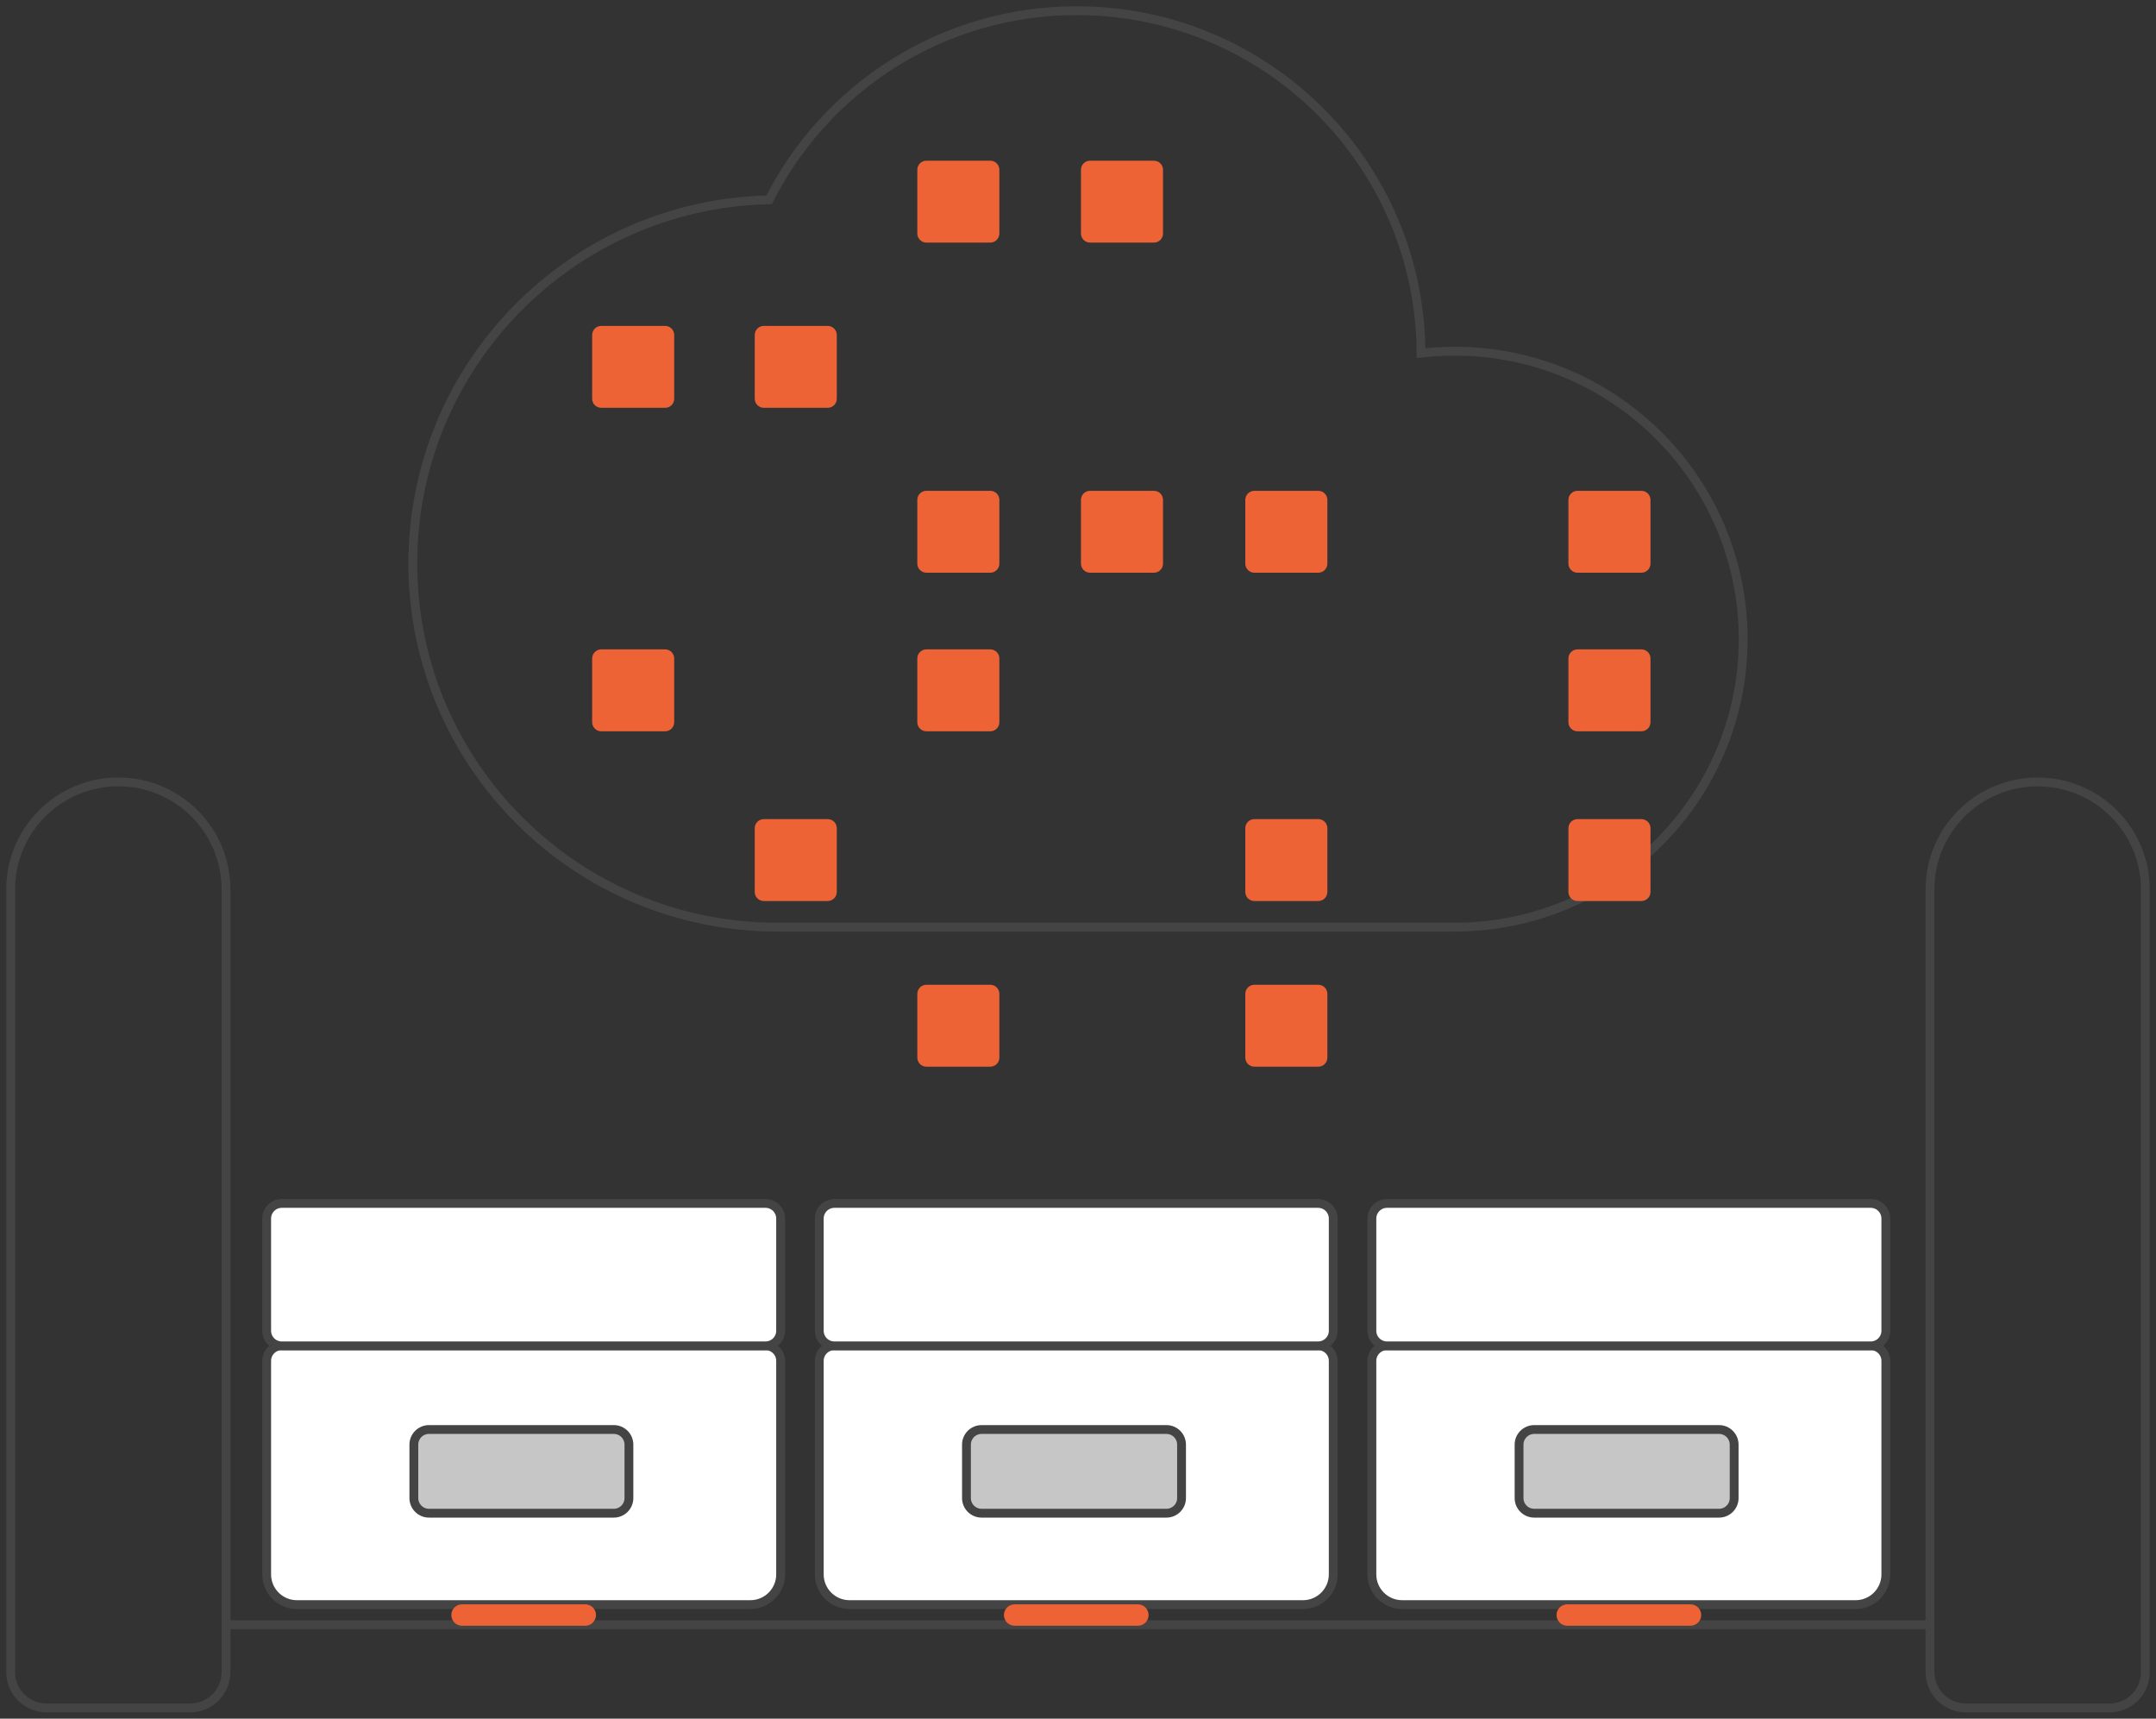 <?xml version="1.0" encoding="UTF-8"?> <svg xmlns="http://www.w3.org/2000/svg" xmlns:xlink="http://www.w3.org/1999/xlink" width="202px" height="161px" viewBox="0 0 202 161" version="1.1"><rect x="0" y="0" width="202" height="161" fill="#333333" stroke="none"/><title>Group 83</title><g id="OnePage" stroke="none" stroke-width="1" fill="none" fill-rule="evenodd"><g id="Artboard" transform="translate(-471, -2267)"><g id="Group-83" transform="translate(472, 2268)"><path d="M135.288,31.9 C134.221,31.9 133.171,31.964 132.136,32.083 C132.077,14.355 117.658,0 99.88,0 C87.282,0 76.373,7.209 71.063,17.716 C52.556,18.119 37.679,33.215 37.679,51.78 C37.679,70.599 52.965,85.854 71.822,85.854 L135.288,85.854 C150.22,85.854 162.322,73.776 162.322,58.878 C162.32,43.978 150.217,31.9 135.288,31.9 Z" id="Stroke-1" stroke="#444444" stroke-width="0.827"></path><path d="M152.786,67.507 L146.801,67.507 C146.33,67.507 145.949,67.125 145.949,66.656 L145.949,60.684 C145.949,60.215 146.33,59.834 146.801,59.834 L152.786,59.834 C153.257,59.834 153.638,60.215 153.638,60.684 L153.638,66.656 C153.638,67.125 153.257,67.507 152.786,67.507" id="Fill-3" fill="#ED6336"></path><path d="M152.786,52.651 L146.801,52.651 C146.33,52.651 145.949,52.27 145.949,51.801 L145.949,45.828 C145.949,45.359 146.33,44.979 146.801,44.979 L152.786,44.979 C153.257,44.979 153.638,45.359 153.638,45.828 L153.638,51.801 C153.638,52.27 153.257,52.651 152.786,52.651" id="Fill-5" fill="#ED6336"></path><path d="M152.786,83.407 L146.801,83.407 C146.33,83.407 145.949,83.026 145.949,82.557 L145.949,76.584 C145.949,76.114 146.33,75.734 146.801,75.734 L152.786,75.734 C153.257,75.734 153.638,76.114 153.638,76.584 L153.638,82.557 C153.638,83.026 153.257,83.407 152.786,83.407" id="Fill-7" fill="#ED6336"></path><path d="M122.512,52.651 L116.527,52.651 C116.055,52.651 115.675,52.27 115.675,51.801 L115.675,45.828 C115.675,45.359 116.055,44.979 116.527,44.979 L122.512,44.979 C122.983,44.979 123.364,45.359 123.364,45.828 L123.364,51.801 C123.364,52.27 122.983,52.651 122.512,52.651" id="Fill-9" fill="#ED6336"></path><path d="M122.512,83.407 L116.527,83.407 C116.055,83.407 115.675,83.026 115.675,82.557 L115.675,76.584 C115.675,76.114 116.055,75.734 116.527,75.734 L122.512,75.734 C122.983,75.734 123.364,76.114 123.364,76.584 L123.364,82.557 C123.364,83.026 122.983,83.407 122.512,83.407" id="Fill-11" fill="#ED6336"></path><path d="M122.512,98.926 L116.527,98.926 C116.055,98.926 115.675,98.546 115.675,98.075 L115.675,92.104 C115.675,91.633 116.055,91.253 116.527,91.253 L122.512,91.253 C122.983,91.253 123.364,91.633 123.364,92.104 L123.364,98.075 C123.364,98.546 122.983,98.926 122.512,98.926" id="Fill-13" fill="#ED6336"></path><path d="M107.114,21.726 L101.129,21.726 C100.659,21.726 100.278,21.345 100.278,20.877 L100.278,14.903 C100.278,14.434 100.659,14.054 101.129,14.054 L107.114,14.054 C107.585,14.054 107.966,14.434 107.966,14.903 L107.966,20.877 C107.966,21.345 107.585,21.726 107.114,21.726" id="Fill-15" fill="#ED6336"></path><path d="M107.114,52.651 L101.129,52.651 C100.659,52.651 100.278,52.27 100.278,51.801 L100.278,45.828 C100.278,45.359 100.659,44.979 101.129,44.979 L107.114,44.979 C107.585,44.979 107.966,45.359 107.966,45.828 L107.966,51.801 C107.966,52.27 107.585,52.651 107.114,52.651" id="Fill-17" fill="#ED6336"></path><path d="M76.55,83.407 L70.564,83.407 C70.093,83.407 69.713,83.026 69.713,82.557 L69.713,76.584 C69.713,76.114 70.093,75.734 70.564,75.734 L76.55,75.734 C77.019,75.734 77.4,76.114 77.4,76.584 L77.4,82.557 C77.4,83.026 77.019,83.407 76.55,83.407" id="Fill-19" fill="#ED6336"></path><path d="M91.781,21.726 L85.795,21.726 C85.326,21.726 84.945,21.345 84.945,20.877 L84.945,14.903 C84.945,14.434 85.326,14.054 85.795,14.054 L91.781,14.054 C92.252,14.054 92.633,14.434 92.633,14.903 L92.633,20.877 C92.633,21.345 92.252,21.726 91.781,21.726" id="Fill-21" fill="#ED6336"></path><path d="M91.781,67.507 L85.795,67.507 C85.326,67.507 84.945,67.125 84.945,66.656 L84.945,60.684 C84.945,60.215 85.326,59.834 85.795,59.834 L91.781,59.834 C92.252,59.834 92.633,60.215 92.633,60.684 L92.633,66.656 C92.633,67.125 92.252,67.507 91.781,67.507" id="Fill-23" fill="#ED6336"></path><path d="M91.781,52.651 L85.795,52.651 C85.326,52.651 84.945,52.27 84.945,51.801 L84.945,45.828 C84.945,45.359 85.326,44.979 85.795,44.979 L91.781,44.979 C92.252,44.979 92.633,45.359 92.633,45.828 L92.633,51.801 C92.633,52.27 92.252,52.651 91.781,52.651" id="Fill-25" fill="#ED6336"></path><path d="M91.781,98.926 L85.795,98.926 C85.326,98.926 84.945,98.546 84.945,98.075 L84.945,92.104 C84.945,91.633 85.326,91.253 85.795,91.253 L91.781,91.253 C92.252,91.253 92.633,91.633 92.633,92.104 L92.633,98.075 C92.633,98.546 92.252,98.926 91.781,98.926" id="Fill-27" fill="#ED6336"></path><path d="M76.55,37.203 L70.564,37.203 C70.093,37.203 69.713,36.823 69.713,36.354 L69.713,30.381 C69.713,29.912 70.093,29.531 70.564,29.531 L76.55,29.531 C77.019,29.531 77.4,29.912 77.4,30.381 L77.4,36.354 C77.4,36.823 77.019,37.203 76.55,37.203" id="Fill-29" fill="#ED6336"></path><path d="M61.317,37.203 L55.331,37.203 C54.861,37.203 54.481,36.823 54.481,36.354 L54.481,30.381 C54.481,29.912 54.861,29.531 55.331,29.531 L61.317,29.531 C61.788,29.531 62.168,29.912 62.168,30.381 L62.168,36.354 C62.168,36.823 61.788,37.203 61.317,37.203" id="Fill-31" fill="#ED6336"></path><path d="M61.317,67.507 L55.331,67.507 C54.861,67.507 54.481,67.125 54.481,66.656 L54.481,60.684 C54.481,60.215 54.861,59.834 55.331,59.834 L61.317,59.834 C61.788,59.834 62.168,60.215 62.168,60.684 L62.168,66.656 C62.168,67.125 61.788,67.507 61.317,67.507" id="Fill-33" fill="#ED6336"></path><path d="M179.825,151.199 L20.175,151.199 L179.825,151.199 Z" id="Stroke-35" stroke="#444444" stroke-width="0.827"></path><path d="M179.825,155.647 C179.825,157.498 181.331,159 183.187,159 L196.638,159 C198.494,159 200,157.498 200,155.647 L200,82.317 C200,76.759 195.482,72.251 189.913,72.251 C184.343,72.251 179.825,76.759 179.825,82.317 L179.825,155.647 Z" id="Stroke-37" stroke="#444444" stroke-width="0.827"></path><path d="M20.175,82.314 C20.175,76.756 15.658,72.248 10.087,72.248 C4.518,72.248 0,76.756 0,82.314 L0,155.644 C0,157.498 1.507,158.997 3.362,158.997 L16.813,158.997 C18.669,158.997 20.175,157.498 20.175,155.644 L20.175,82.314 Z" id="Stroke-39" stroke="#444444" stroke-width="0.827"></path><path d="M69.302,149.319 L26.82,149.319 C25.254,149.319 23.985,148.05 23.985,146.488 L23.985,126.483 C23.985,125.701 24.619,125.067 25.402,125.067 L70.72,125.067 C71.503,125.067 72.138,125.701 72.138,126.483 L72.138,146.488 C72.138,148.05 70.868,149.319 69.302,149.319" id="Fill-41" fill="#FFFFFF"></path><path d="M69.302,149.319 L26.82,149.319 C25.254,149.319 23.985,148.05 23.985,146.488 L23.985,126.483 C23.985,125.701 24.619,125.067 25.402,125.067 L70.72,125.067 C71.503,125.067 72.138,125.701 72.138,126.483 L72.138,146.488 C72.138,148.05 70.868,149.319 69.302,149.319 Z" id="Stroke-43" stroke="#444444" stroke-width="0.827"></path><path d="M25.402,111.736 L70.72,111.736 C71.503,111.736 72.138,112.37 72.138,113.151 L72.138,123.665 C72.138,124.445 71.503,125.079 70.72,125.079 L25.402,125.079 C24.619,125.079 23.985,124.445 23.985,123.665 L23.985,113.151 C23.985,112.37 24.619,111.736 25.402,111.736" id="Fill-45" fill="#FFFFFF"></path><path d="M25.402,111.736 L70.72,111.736 C71.503,111.736 72.138,112.37 72.138,113.151 L72.138,123.665 C72.138,124.445 71.503,125.079 70.72,125.079 L25.402,125.079 C24.619,125.079 23.985,124.445 23.985,123.665 L23.985,113.151 C23.985,112.37 24.619,111.736 25.402,111.736 Z" id="Stroke-47" stroke="#444444" stroke-width="0.827"></path><path d="M56.508,140.755 L39.193,140.755 C38.409,140.755 37.775,140.12 37.775,139.341 L37.775,134.331 C37.775,133.55 38.409,132.915 39.193,132.915 L56.508,132.915 C57.29,132.915 57.925,133.55 57.925,134.331 L57.925,139.341 C57.925,140.12 57.29,140.755 56.508,140.755" id="Fill-49" fill="#C6C6C6"></path><path d="M56.508,140.755 L39.193,140.755 C38.409,140.755 37.775,140.12 37.775,139.341 L37.775,134.331 C37.775,133.55 38.409,132.915 39.193,132.915 L56.508,132.915 C57.29,132.915 57.925,133.55 57.925,134.331 L57.925,139.341 C57.925,140.12 57.29,140.755 56.508,140.755 Z" id="Stroke-51" stroke="#444444" stroke-width="0.827"></path><line x1="42.286" y1="150.295" x2="53.836" y2="150.295" id="Stroke-53" stroke="#ED6336" stroke-width="2" stroke-linecap="round" stroke-linejoin="round"></line><path d="M121.078,149.319 L78.595,149.319 C77.03,149.319 75.759,148.05 75.759,146.488 L75.759,126.483 C75.759,125.701 76.394,125.067 77.178,125.067 L122.495,125.067 C123.278,125.067 123.913,125.701 123.913,126.483 L123.913,146.488 C123.913,148.05 122.642,149.319 121.078,149.319" id="Fill-55" fill="#FFFFFF"></path><path d="M121.078,149.319 L78.595,149.319 C77.03,149.319 75.759,148.05 75.759,146.488 L75.759,126.483 C75.759,125.701 76.394,125.067 77.178,125.067 L122.495,125.067 C123.278,125.067 123.913,125.701 123.913,126.483 L123.913,146.488 C123.913,148.05 122.642,149.319 121.078,149.319 Z" id="Stroke-57" stroke="#444444" stroke-width="0.827"></path><path d="M77.178,111.736 L122.495,111.736 C123.278,111.736 123.913,112.37 123.913,113.151 L123.913,123.665 C123.913,124.445 123.278,125.079 122.495,125.079 L77.178,125.079 C76.394,125.079 75.759,124.445 75.759,123.665 L75.759,113.151 C75.759,112.37 76.394,111.736 77.178,111.736" id="Fill-59" fill="#FFFFFF"></path><path d="M77.178,111.736 L122.495,111.736 C123.278,111.736 123.913,112.37 123.913,113.151 L123.913,123.665 C123.913,124.445 123.278,125.079 122.495,125.079 L77.178,125.079 C76.394,125.079 75.759,124.445 75.759,123.665 L75.759,113.151 C75.759,112.37 76.394,111.736 77.178,111.736 Z" id="Stroke-61" stroke="#444444" stroke-width="0.827"></path><path d="M108.283,140.755 L90.968,140.755 C90.185,140.755 89.55,140.12 89.55,139.341 L89.55,134.331 C89.55,133.55 90.185,132.915 90.968,132.915 L108.283,132.915 C109.065,132.915 109.701,133.55 109.701,134.331 L109.701,139.341 C109.701,140.12 109.065,140.755 108.283,140.755" id="Fill-63" fill="#C6C6C6"></path><path d="M108.283,140.755 L90.968,140.755 C90.185,140.755 89.55,140.12 89.55,139.341 L89.55,134.331 C89.55,133.55 90.185,132.915 90.968,132.915 L108.283,132.915 C109.065,132.915 109.701,133.55 109.701,134.331 L109.701,139.341 C109.701,140.12 109.065,140.755 108.283,140.755 Z" id="Stroke-65" stroke="#444444" stroke-width="0.827"></path><line x1="94.062" y1="150.295" x2="105.611" y2="150.295" id="Stroke-67" stroke="#ED6336" stroke-width="2" stroke-linecap="round" stroke-linejoin="round"></line><path d="M172.852,149.319 L130.371,149.319 C128.805,149.319 127.535,148.05 127.535,146.488 L127.535,126.483 C127.535,125.701 128.17,125.067 128.953,125.067 L174.271,125.067 C175.053,125.067 175.688,125.701 175.688,126.483 L175.688,146.488 C175.688,148.05 174.418,149.319 172.852,149.319" id="Fill-69" fill="#FFFFFF"></path><path d="M172.852,149.319 L130.371,149.319 C128.805,149.319 127.535,148.05 127.535,146.488 L127.535,126.483 C127.535,125.701 128.17,125.067 128.953,125.067 L174.271,125.067 C175.053,125.067 175.688,125.701 175.688,126.483 L175.688,146.488 C175.688,148.05 174.418,149.319 172.852,149.319 Z" id="Stroke-71" stroke="#444444" stroke-width="0.827"></path><path d="M128.953,111.736 L174.271,111.736 C175.053,111.736 175.688,112.37 175.688,113.151 L175.688,123.665 C175.688,124.445 175.053,125.079 174.271,125.079 L128.953,125.079 C128.17,125.079 127.535,124.445 127.535,123.665 L127.535,113.151 C127.535,112.37 128.17,111.736 128.953,111.736" id="Fill-73" fill="#FFFFFF"></path><path d="M128.953,111.736 L174.271,111.736 C175.053,111.736 175.688,112.37 175.688,113.151 L175.688,123.665 C175.688,124.445 175.053,125.079 174.271,125.079 L128.953,125.079 C128.17,125.079 127.535,124.445 127.535,123.665 L127.535,113.151 C127.535,112.37 128.17,111.736 128.953,111.736 Z" id="Stroke-75" stroke="#444444" stroke-width="0.827"></path><path d="M160.058,140.755 L142.743,140.755 C141.96,140.755 141.324,140.12 141.324,139.341 L141.324,134.331 C141.324,133.55 141.96,132.915 142.743,132.915 L160.058,132.915 C160.841,132.915 161.476,133.55 161.476,134.331 L161.476,139.341 C161.476,140.12 160.841,140.755 160.058,140.755" id="Fill-77" fill="#C6C6C6"></path><path d="M160.058,140.755 L142.743,140.755 C141.96,140.755 141.324,140.12 141.324,139.341 L141.324,134.331 C141.324,133.55 141.96,132.915 142.743,132.915 L160.058,132.915 C160.841,132.915 161.476,133.55 161.476,134.331 L161.476,139.341 C161.476,140.12 160.841,140.755 160.058,140.755 Z" id="Stroke-79" stroke="#444444" stroke-width="0.827"></path><line x1="145.837" y1="150.295" x2="157.387" y2="150.295" id="Stroke-81" stroke="#ED6336" stroke-width="2" stroke-linecap="round" stroke-linejoin="round"></line></g></g></g></svg> 